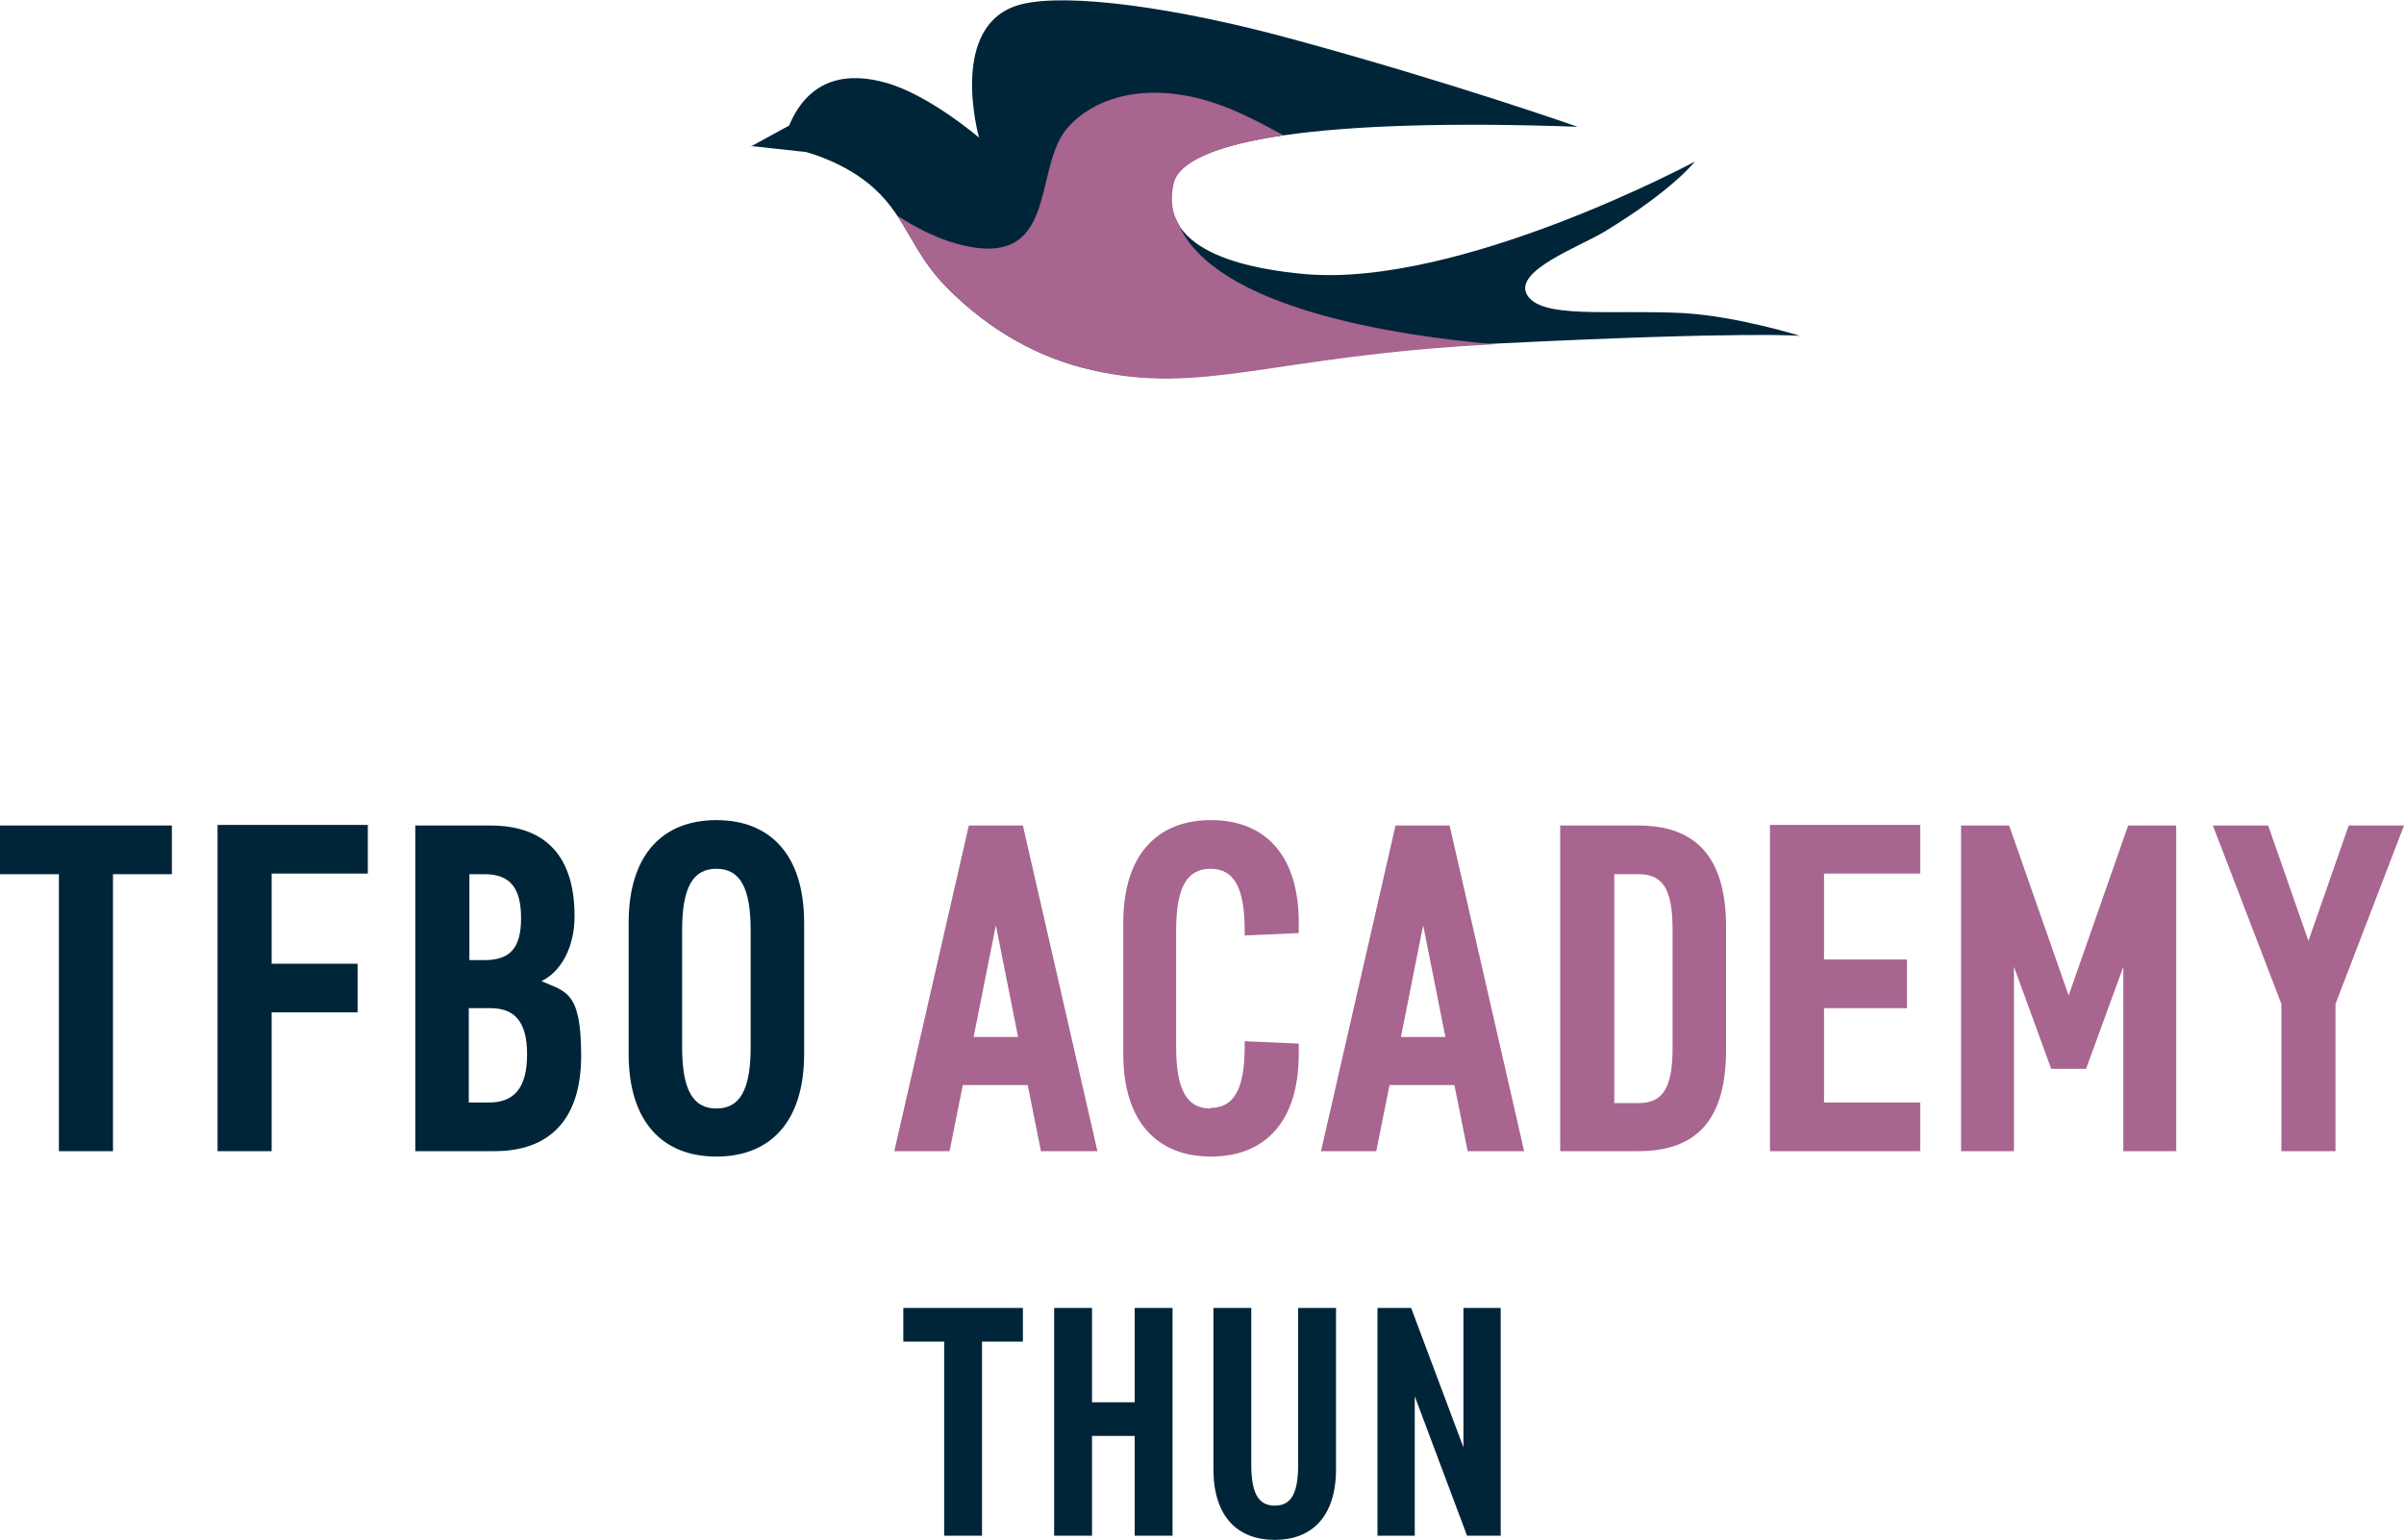 <?xml version="1.0" encoding="UTF-8"?>
<svg id="Ebene_1" xmlns="http://www.w3.org/2000/svg" xmlns:xlink="http://www.w3.org/1999/xlink" version="1.1" viewBox="0 0 400 256.3">
  <!-- Generator: Adobe Illustrator 29.3.1, SVG Export Plug-In . SVG Version: 2.1.0 Build 151)  -->
  <defs>
    <style>
      .st0 {
        fill: #a76590;
      }

      .st1 {
        fill: #002539;
      }
    </style>
  </defs>
  <g>
    <path class="st0" d="M379.6,191.6h9v-24.5l11.4-29.7h-9.2l-6.7,19.2-6.7-19.2h-9.2l11.4,29.7v24.5ZM341.4,177.9h5.7l6.2-17v30.7h8.8v-54.2h-8l-9.9,28.3-9.9-28.3h-8v54.2h8.8v-30.7l6.2,17ZM294.5,191.6h25v-8.1h-16v-15.7h13.8v-8.1h-13.8v-14.3h16v-8.1h-25v54.2ZM268.6,183.6v-38.1h4c3.9,0,5.7,2.2,5.7,9.2v19.7c0,7-1.8,9.2-5.7,9.2,0,0-4,0-4,0ZM272.6,191.6c9.8,0,14.6-5.3,14.6-16.9v-20.4c0-11.5-4.9-16.9-14.6-16.9h-13v54.2h13ZM236.8,154l3.7,18.6h-7.4l3.7-18.6ZM244.4,191.6h9.2l-12.4-54.2h-9l-12.4,54.2h9.2l2.2-11h10.8l2.2,11ZM201.4,184.5c-3.9,0-5.7-3.1-5.7-10.2v-19.5c0-7.1,1.8-10.2,5.7-10.2s5.7,3.1,5.7,10.2v.9l9-.4v-1.7c0-11.5-5.8-17.1-14.6-17.1s-14.6,5.6-14.6,17.1v21.8c0,11.5,5.8,17.1,14.6,17.1s14.6-5.6,14.6-17.1v-1.7l-9-.4v.9c0,7.1-1.8,10.2-5.7,10.2M165.7,154l3.7,18.6h-7.4l3.7-18.6ZM173.4,191.6h9.2l-12.4-54.2h-9l-12.4,54.2h9.2l2.2-11h10.8l2.2,11Z"/>
    <path class="st1" d="M133.8,153.6c0-11.5-5.8-17.1-14.6-17.1s-14.6,5.6-14.6,17.1v21.8c0,11.5,5.8,17.1,14.6,17.1s14.6-5.6,14.6-17.1v-21.8ZM124.9,174.3c0,7.1-1.8,10.2-5.7,10.2s-5.7-3.1-5.7-10.2v-19.5c0-7.1,1.8-10.2,5.7-10.2s5.7,3.1,5.7,10.2v19.5ZM78.1,159.8v-14.3h2.5c4.2,0,6.1,2.2,6.1,7.3s-1.9,7-6.1,7h-2.5ZM81.6,167.8c4,0,6.1,2.2,6.1,7.7s-2.1,8-6.3,8h-3.4v-15.7h3.6ZM82.3,191.6c9,0,14.4-5.1,14.4-15.9s-2.6-10.6-6.6-12.4c3.3-1.6,5.5-5.7,5.5-10.8,0-10.7-5.5-15.1-14-15.1h-12.5v54.2h13.2ZM36.2,191.6h9v-23.1h14.3v-8.1h-14.3v-15h16v-8.1h-25v54.2ZM0,145.5h9.8v46.1h9v-46.1h9.8v-8.1H0v8.1Z"/>
    <path class="st1" d="M244.1,255.6h5.6v-37.9h-6.2v23.2l-8.7-23.2h-5.6v37.9h6.2v-23.2l8.7,23.2ZM212.1,256.3c6.2,0,10.2-3.9,10.2-11.8v-26.8h-6.3v26c0,4.8-1.1,6.9-3.9,6.9s-3.9-2.2-3.9-6.9v-26h-6.3v26.8c0,7.9,4,11.8,10.2,11.8M188.8,255.6h6.3v-37.9h-6.3v15.7h-7.1v-15.7h-6.3v37.9h6.3v-16.6h7.1v16.6ZM150.3,223.3h6.8v32.3h6.3v-32.3h6.8v-5.6h-19.9v5.6Z"/>
  </g>
  <g>
    <path class="st1" d="M124.9,24.3l9.2,1s6.7,1.7,11.5,6.2c5.3,4.9,6.1,10.4,11.9,16.3,7.3,7.4,15.6,11.8,24,13.7,18.7,4.3,29.9-2.4,67.2-4.3,42.2-2.1,50.8-1.3,50.8-1.3,0,0-10.5-3.3-19.6-3.8-12-.6-23.8,1.1-25.9-3.2-1.9-3.9,8.7-7.8,12.9-10.3,11.4-6.9,15.1-11.7,15.1-11.7,0,0-39.3,21.1-65.1,18.7-7.2-.7-24.5-3-21.7-15.1,1.7-7.3,25.3-10.9,67.3-9.4,0,0-21-7.4-47.5-14.6-19.4-5.3-37.3-7.7-45-5.8-12.5,3.1-7.1,22.2-7.1,22.2,0,0-8.3-7.1-15.4-9.1-6.3-1.8-12.8-1-16.2,7.1l-6.4,3.5Z"/>
    <path class="st0" d="M213.5,22.5c-4.4-2.4-10.3-5.7-16.9-6.7-7.4-1.2-14.6.5-19,5.5-5.9,6.8-1.2,23.9-18.3,19.3-3.7-1-7.2-2.9-10-4.7,2.5,3.7,4.1,7.8,8.3,12,7.3,7.4,15.6,11.8,24,13.7,18.7,4.3,29.9-2.4,67.1-4.3-16.1-1.4-46.8-5.9-52.7-20.2-1-1.8-1.3-3.9-.7-6.6.9-3.6,7.1-6.3,18.3-8"/>
  </g>
</svg>
